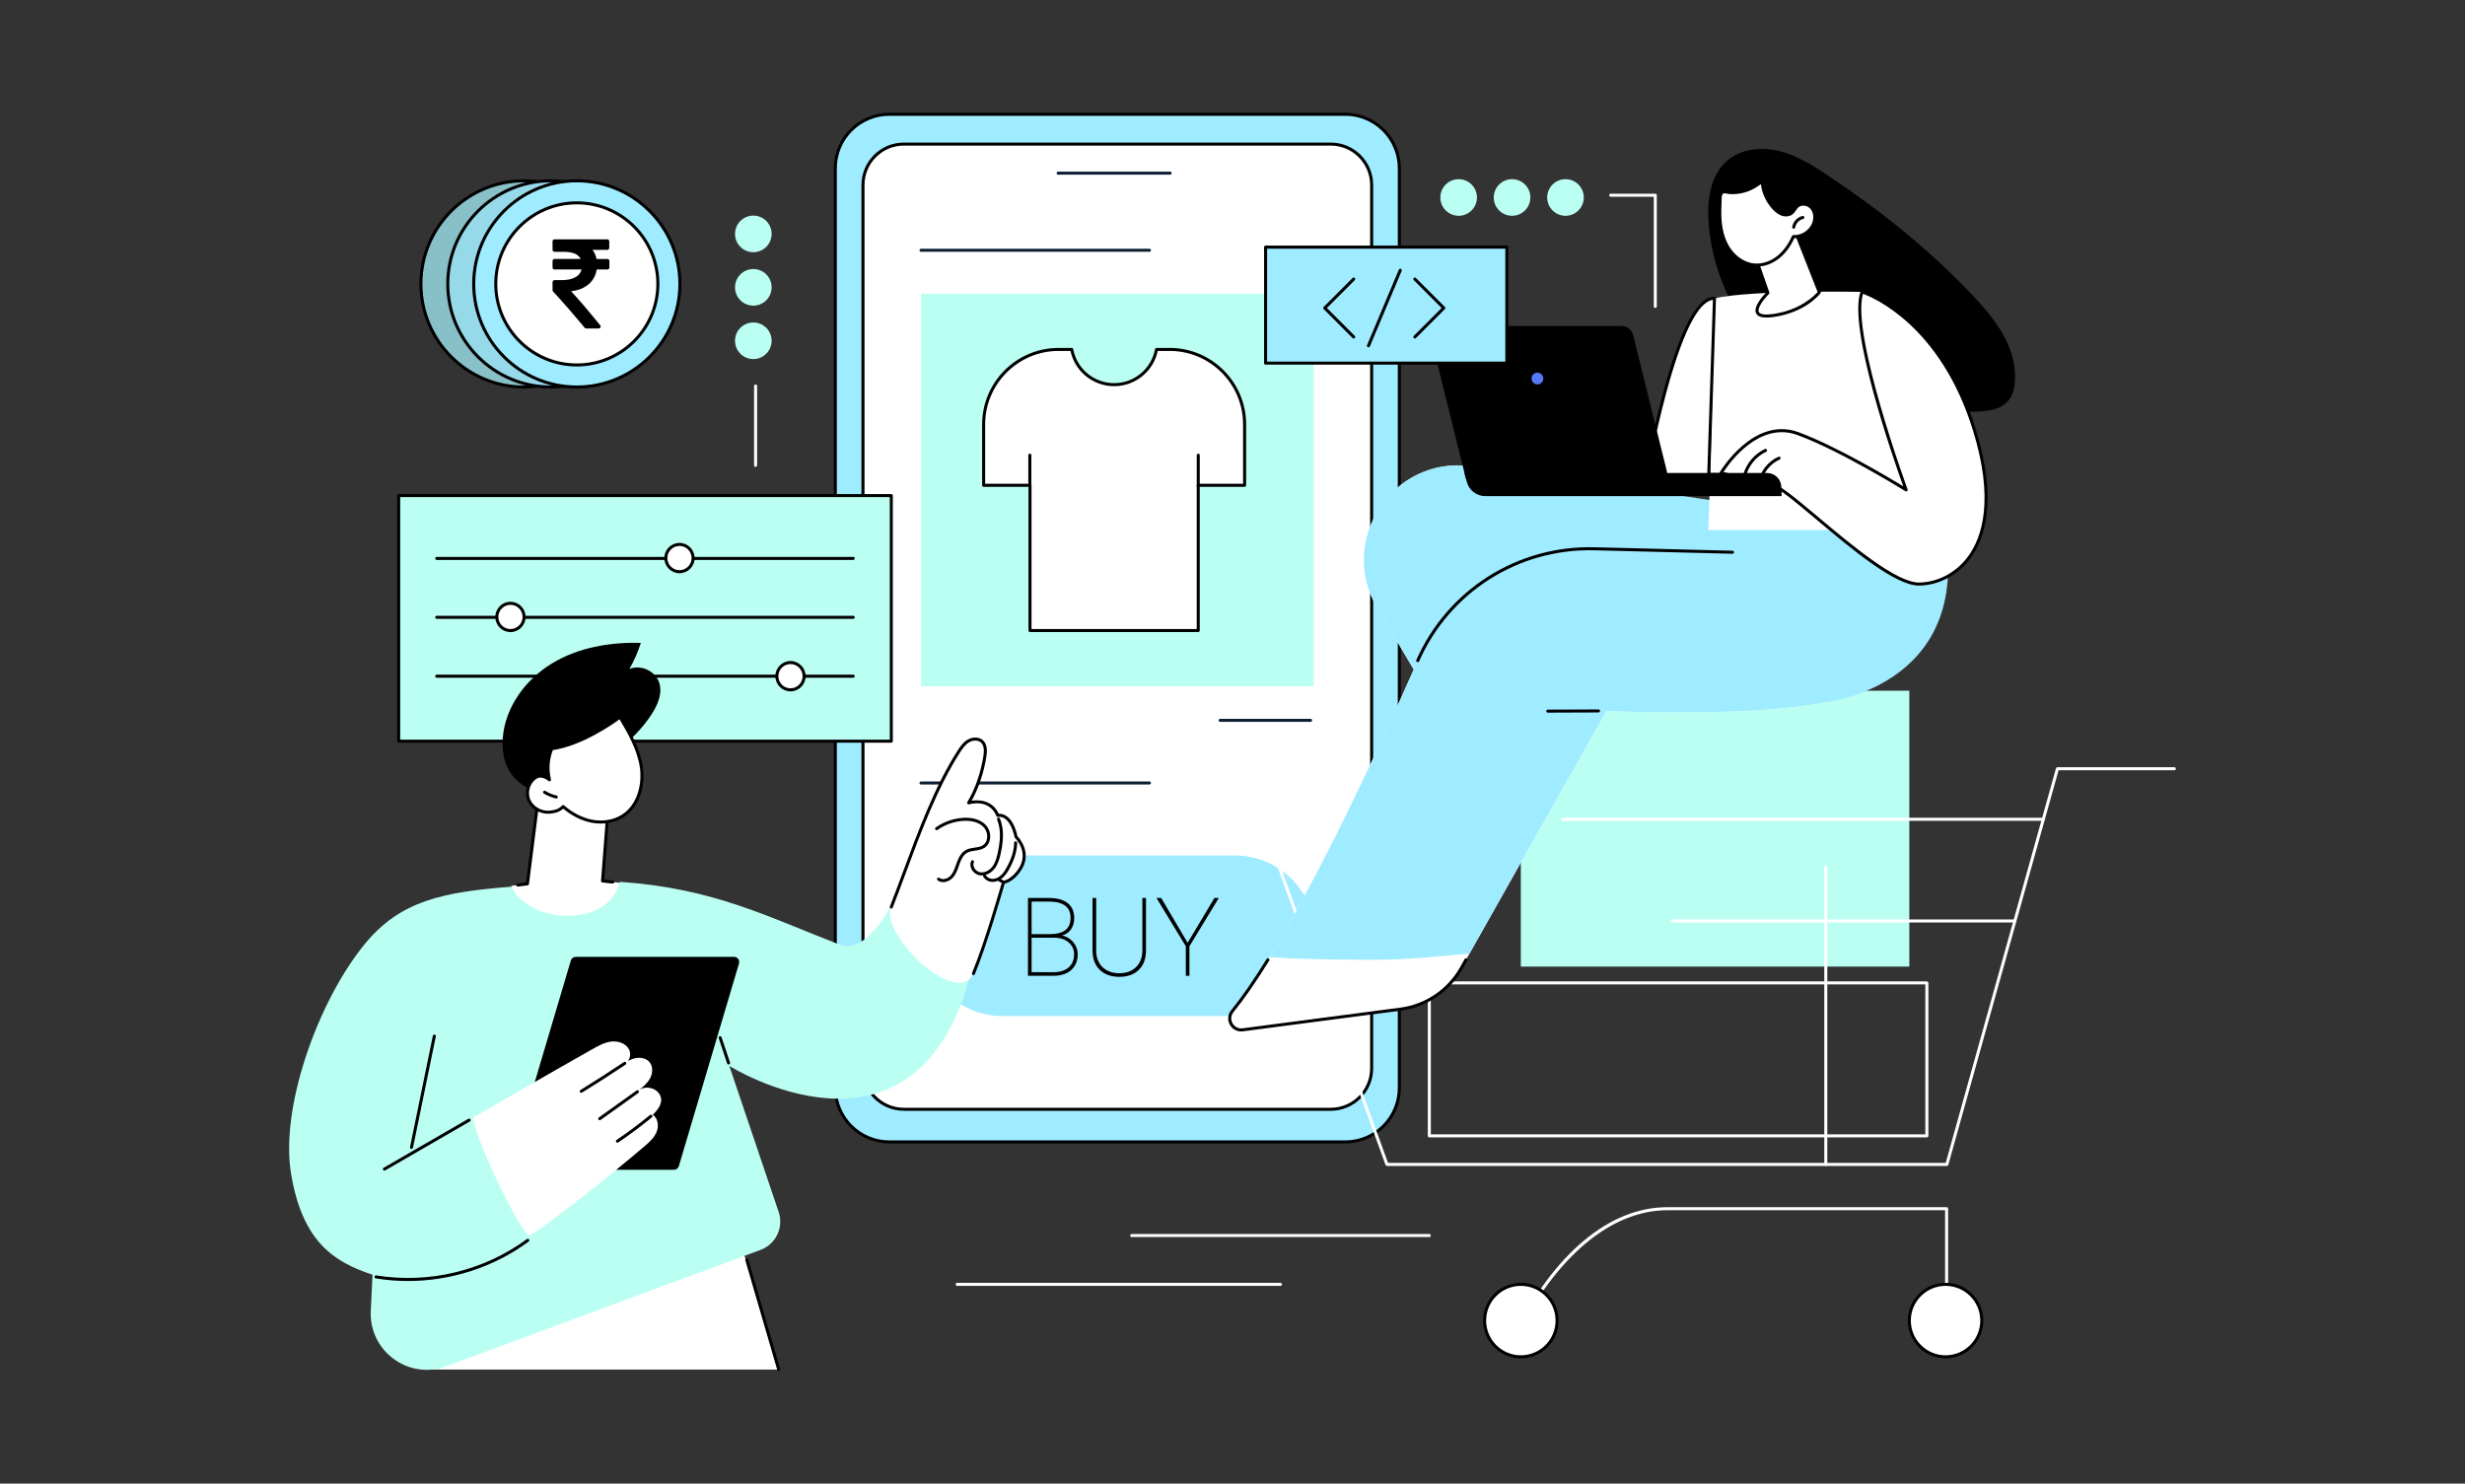 <svg xmlns="http://www.w3.org/2000/svg" width="648" height="390" viewBox="0 0 648 390" fill="none"><rect x="0" y="0" width="648" height="390" fill="#333333" stroke="none"/><g clip-path="url(#clip0_2170_10890)"><path d="M233.78 300.168H353.662C361.468 300.168 367.853 293.783 367.853 285.977V44.232C367.853 36.427 361.467 30.041 353.662 30.041H233.78C225.973 30.041 219.587 36.427 219.587 44.232V285.977C219.587 293.783 225.973 300.168 233.78 300.168Z" fill="#9FEBFF"></path><path d="M353.662 300.566H233.778C225.734 300.566 219.188 294.023 219.188 285.977V44.233C219.188 36.189 225.733 29.643 233.778 29.643H353.662C361.707 29.643 368.252 36.188 368.252 44.233V285.978C368.252 294.023 361.707 300.566 353.662 300.566ZM233.778 30.44C226.173 30.44 219.985 36.628 219.985 44.233V285.978C219.985 293.583 226.173 299.772 233.778 299.772H353.662C361.267 299.772 367.455 293.584 367.455 285.978V44.233C367.455 36.628 361.267 30.44 353.662 30.44H233.778Z" fill="black"></path><path d="M237.615 291.593H349.826C355.741 291.593 360.58 286.753 360.58 280.84V48.625C360.58 42.71 355.741 37.871 349.826 37.871H237.615C231.7 37.871 226.86 42.71 226.86 48.625V280.84C226.86 286.753 231.7 291.593 237.615 291.593Z" fill="white"></path><path d="M349.826 291.991H237.615C231.465 291.991 226.463 286.988 226.463 280.841V48.626C226.463 42.477 231.465 37.473 237.615 37.473H349.826C355.975 37.473 360.979 42.477 360.979 48.626V280.841C360.979 286.988 355.976 291.991 349.826 291.991ZM237.615 38.27C231.904 38.27 227.26 42.916 227.26 48.625V280.841C227.26 286.549 231.905 291.195 237.615 291.195H349.826C355.536 291.195 360.181 286.549 360.181 280.841V48.626C360.181 42.916 355.535 38.271 349.826 38.271L237.615 38.27Z" fill="black"></path><path d="M307.614 45.912H278.148C277.928 45.912 277.75 45.735 277.75 45.515C277.75 45.295 277.928 45.117 278.148 45.117H307.614C307.834 45.117 308.013 45.295 308.013 45.515C308.013 45.735 307.834 45.912 307.614 45.912Z" fill="#0E1F33"></path><path d="M345.327 77.189H242.114V180.402H345.327V77.189Z" fill="#BBFFF2"></path><path d="M327.182 111.554C327.182 100.674 318.361 91.852 307.48 91.852H304.027C303.049 97.122 298.434 101.112 292.881 101.112C287.329 101.112 282.712 97.121 281.735 91.852H278.281C267.4 91.852 258.579 100.673 258.579 111.554V127.571H270.769V165.742H314.991V127.571H327.18V111.554H327.182Z" fill="white"></path><path d="M314.993 166.14H270.771C270.551 166.14 270.371 165.962 270.371 165.742V127.969H258.58C258.36 127.969 258.182 127.791 258.182 127.571V111.554C258.182 100.471 267.199 91.455 278.282 91.455H281.736C281.928 91.455 282.092 91.592 282.128 91.78C283.087 96.958 287.61 100.715 292.882 100.715C298.154 100.715 302.676 96.958 303.635 91.78C303.67 91.592 303.835 91.455 304.026 91.455H307.48C318.563 91.455 327.58 100.471 327.58 111.554V127.571C327.58 127.791 327.402 127.969 327.182 127.969H315.39V165.742C315.39 165.962 315.213 166.14 314.993 166.14ZM271.168 165.344H314.593V127.57C314.593 127.35 314.772 127.172 314.992 127.172H326.783V111.554C326.783 100.91 318.123 92.251 307.48 92.251H304.353C303.198 97.637 298.425 101.512 292.882 101.512C287.337 101.512 282.565 97.637 281.409 92.251H278.283C267.639 92.251 258.98 100.91 258.98 111.554V127.172H270.772C270.991 127.172 271.169 127.35 271.169 127.57V165.344H271.168Z" fill="black"></path><path d="M270.726 127.73C270.506 127.73 270.328 127.551 270.328 127.331V119.653C270.328 119.433 270.506 119.254 270.726 119.254C270.946 119.254 271.124 119.433 271.124 119.653V127.331C271.124 127.551 270.946 127.73 270.726 127.73Z" fill="black"></path><path d="M314.998 128.128C314.778 128.128 314.6 127.949 314.6 127.73V119.653C314.6 119.433 314.778 119.254 314.998 119.254C315.218 119.254 315.396 119.433 315.396 119.653V127.73C315.396 127.949 315.218 128.128 314.998 128.128Z" fill="black"></path><path d="M302.167 66.19H242.114C241.894 66.19 241.716 66.011 241.716 65.792C241.716 65.572 241.894 65.393 242.114 65.393H302.167C302.387 65.393 302.564 65.572 302.564 65.792C302.564 66.012 302.387 66.19 302.167 66.19Z" fill="#0E1F33"></path><path d="M344.529 189.744H320.747C320.527 189.744 320.35 189.566 320.35 189.347C320.35 189.127 320.527 188.949 320.747 188.949H344.529C344.75 188.949 344.928 189.127 344.928 189.347C344.929 189.566 344.75 189.744 344.529 189.744Z" fill="#0E1F33"></path><path d="M345.726 245.99C345.726 234.331 336.274 224.879 324.616 224.879H263.623C251.964 224.879 242.513 234.331 242.513 245.99C242.513 257.649 251.964 267.098 263.623 267.098H324.616C336.273 267.099 345.726 257.649 345.726 245.99Z" fill="#9FEBFF"></path><path d="M279.218 245.913C280.146 245.643 280.891 245.152 281.435 244.444C282.067 243.622 282.388 242.577 282.388 241.338C282.388 239.624 281.811 238.299 280.673 237.398C279.543 236.502 277.858 236.047 275.665 236.047H270.236V256.506H276.861C278.871 256.506 280.464 255.993 281.595 254.985C282.73 253.972 283.304 252.575 283.304 250.827C283.304 249.592 282.866 248.48 281.998 247.525C281.244 246.689 280.309 246.148 279.218 245.913ZM280.922 254.307C279.967 255.134 278.628 255.555 276.945 255.555H271.187V246.501H277.236C278.791 246.528 280.047 246.953 280.97 247.764C281.889 248.57 282.355 249.61 282.355 250.854C282.355 252.319 281.874 253.482 280.922 254.307ZM280.058 244.507C279.142 245.199 277.759 245.55 275.944 245.55H271.187V236.997H275.831C279.594 237.045 281.424 238.444 281.424 241.282C281.423 242.735 280.964 243.821 280.058 244.507Z" fill="black"></path><path d="M300.305 249.822C300.305 251.669 299.748 253.147 298.651 254.218C297.552 255.288 296.069 255.831 294.24 255.831C292.411 255.831 290.925 255.288 289.822 254.218C288.72 253.147 288.163 251.675 288.163 249.837V236.045H287.212V249.92C287.22 252.044 287.862 253.736 289.12 254.952C290.376 256.166 292.099 256.781 294.24 256.781C296.381 256.781 298.104 256.166 299.36 254.952C300.618 253.736 301.256 252.024 301.256 249.864V236.045H300.305V249.822Z" fill="black"></path><path d="M319.244 236.047L312.204 247.834L305.248 236.047H304.013L311.729 248.74V256.506H312.68V248.74L320.395 236.047H319.244Z" fill="black"></path><path d="M302.167 206.224H242.114C241.894 206.224 241.716 206.045 241.716 205.827C241.716 205.606 241.894 205.428 242.114 205.428H302.167C302.387 205.428 302.564 205.607 302.564 205.827C302.564 206.045 302.387 206.224 302.167 206.224Z" fill="#0E1F33"></path><path d="M234.305 130.271H104.806V194.825H234.305V130.271Z" fill="#BBFFF2"></path><path d="M234.304 195.226H104.806C104.586 195.226 104.406 195.047 104.406 194.827V130.273C104.406 130.053 104.586 129.875 104.806 129.875H234.305C234.525 129.875 234.703 130.053 234.703 130.273V194.827C234.703 195.047 234.524 195.226 234.304 195.226ZM105.203 194.428H233.906V130.671H105.203V194.428Z" fill="black"></path><path d="M224.299 178.149H114.81C114.591 178.149 114.412 177.97 114.412 177.751C114.412 177.531 114.592 177.352 114.81 177.352H224.299C224.519 177.352 224.698 177.531 224.698 177.751C224.698 177.97 224.519 178.149 224.299 178.149Z" fill="black"></path><path d="M207.806 181.336C209.787 181.336 211.393 179.73 211.393 177.749C211.393 175.768 209.787 174.162 207.806 174.162C205.825 174.162 204.219 175.768 204.219 177.749C204.219 179.73 205.825 181.336 207.806 181.336Z" fill="white"></path><path d="M207.806 181.735C205.608 181.735 203.82 179.946 203.82 177.75C203.82 175.552 205.608 173.764 207.806 173.764C210.003 173.764 211.79 175.552 211.79 177.75C211.791 179.946 210.003 181.735 207.806 181.735ZM207.806 174.561C206.047 174.561 204.618 175.991 204.618 177.749C204.618 179.506 206.048 180.937 207.806 180.937C209.563 180.937 210.993 179.506 210.993 177.749C210.993 175.991 209.563 174.561 207.806 174.561Z" fill="black"></path><path d="M224.299 162.668H114.81C114.591 162.668 114.412 162.49 114.412 162.27C114.412 162.051 114.592 161.873 114.81 161.873H224.299C224.519 161.873 224.698 162.052 224.698 162.27C224.698 162.489 224.519 162.668 224.299 162.668Z" fill="black"></path><path d="M134.19 165.762C136.171 165.762 137.777 164.156 137.777 162.175C137.777 160.194 136.171 158.588 134.19 158.588C132.209 158.588 130.603 160.194 130.603 162.175C130.603 164.156 132.209 165.762 134.19 165.762Z" fill="white"></path><path d="M134.19 166.16C131.992 166.16 130.206 164.372 130.206 162.175C130.206 159.977 131.992 158.189 134.19 158.189C136.388 158.189 138.174 159.977 138.174 162.175C138.174 164.372 136.388 166.16 134.19 166.16ZM134.19 158.986C132.432 158.986 131.002 160.417 131.002 162.174C131.002 163.931 132.433 165.362 134.19 165.362C135.947 165.362 137.378 163.931 137.378 162.174C137.378 160.417 135.947 158.986 134.19 158.986Z" fill="black"></path><path d="M224.299 147.189H114.81C114.591 147.189 114.412 147.011 114.412 146.791C114.412 146.571 114.592 146.393 114.81 146.393H224.299C224.519 146.393 224.698 146.571 224.698 146.791C224.698 147.011 224.519 147.189 224.299 147.189Z" fill="black"></path><path d="M178.623 150.283C180.604 150.283 182.21 148.677 182.21 146.696C182.21 144.715 180.604 143.109 178.623 143.109C176.642 143.109 175.036 144.715 175.036 146.696C175.036 148.677 176.642 150.283 178.623 150.283Z" fill="white"></path><path d="M178.623 150.68C176.426 150.68 174.638 148.892 174.638 146.696C174.638 144.498 176.427 142.711 178.623 142.711C180.821 142.711 182.608 144.499 182.608 146.696C182.608 148.893 180.82 150.68 178.623 150.68ZM178.623 143.508C176.865 143.508 175.435 144.938 175.435 146.696C175.435 148.454 176.866 149.884 178.623 149.884C180.382 149.884 181.811 148.453 181.811 146.696C181.811 144.938 180.381 143.508 178.623 143.508Z" fill="black"></path><path d="M195.104 328.08L204.89 360.009H112.163L111.676 349.567L195.104 328.08Z" fill="white"></path><path d="M204.702 360.357C204.529 360.357 204.37 360.244 204.319 360.068L195.935 331.292C195.873 331.081 195.995 330.86 196.206 330.799C196.417 330.739 196.639 330.859 196.7 331.07L205.085 359.846C205.147 360.057 205.025 360.278 204.814 360.339C204.777 360.351 204.738 360.357 204.702 360.357Z" fill="black"></path><path d="M171.167 187.958C172.853 185.425 174.242 182.293 173.278 179.406C172.259 176.358 168.414 174.618 165.453 175.864C166.701 173.692 167.712 171.384 168.464 168.995C160.357 168.762 152.017 170.194 145.084 174.403C138.149 178.613 132.812 185.872 132.168 193.958C131.901 197.32 132.493 200.872 134.496 203.587C136.6 206.439 140.013 208.053 143.451 208.91C147.928 210.029 152.862 209.997 156.942 207.84C159.694 206.384 161.941 203.844 162.913 200.87C163.16 200.114 163.323 199.331 163.386 198.539C163.431 197.967 163.141 196.913 163.362 196.409C163.623 195.812 164.738 195.217 165.229 194.781C165.929 194.16 166.603 193.513 167.251 192.838C168.696 191.331 170.009 189.697 171.167 187.958Z" fill="black"></path><path d="M163.682 188.315C163.58 188.315 163.48 188.277 163.401 188.2C163.245 188.045 163.245 187.793 163.399 187.636C165.09 185.929 166.341 183.81 167.019 181.505C167.08 181.293 167.301 181.172 167.513 181.235C167.724 181.297 167.845 181.518 167.782 181.729C167.069 184.16 165.75 186.397 163.966 188.197C163.887 188.276 163.785 188.315 163.682 188.315Z" fill="black"></path><path d="M162.936 232.067L158.4 231.574L159.596 216.09C159.596 216.09 155.827 197.218 141.313 211.31L138.654 232.335L134.385 232.871C134.385 232.871 136.115 242.678 148.298 242.65C158.646 242.629 163.117 239.137 162.936 232.067Z" fill="white"></path><path d="M136.116 233.051C135.918 233.051 135.746 232.905 135.72 232.702C135.694 232.484 135.848 232.286 136.066 232.258L138.297 231.978L140.917 211.26C140.928 211.17 140.97 211.087 141.035 211.026C145.555 206.638 149.543 204.942 152.891 205.983C158.259 207.653 159.918 215.671 159.986 216.011C159.994 216.047 159.996 216.083 159.992 216.119L158.826 231.22L161.115 231.47C161.334 231.493 161.492 231.69 161.469 231.909C161.446 232.128 161.25 232.283 161.029 232.262L158.357 231.972C158.144 231.949 157.986 231.758 158.003 231.544L159.194 216.115C159.046 215.431 157.36 208.204 152.654 206.742C149.629 205.804 145.94 207.404 141.691 211.499L139.05 232.384C139.027 232.566 138.884 232.707 138.704 232.731L136.166 233.049C136.15 233.051 136.133 233.051 136.116 233.051Z" fill="black"></path><path d="M148.034 212.03C150.207 213.896 152.797 215.339 155.612 215.871C158.425 216.405 161.471 215.971 163.859 214.388C167.853 211.739 169.302 206.362 168.596 201.62C167.89 196.88 165.427 192.608 162.974 188.49C162.974 188.49 153.625 195.658 145.034 196.815C143.941 199.601 143.814 202.322 144.448 204.988C144.448 204.988 142.541 203.256 140.788 204.399C138.894 205.635 138.132 208.3 139.044 210.369C139.956 212.438 142.323 213.707 144.573 213.484C145.844 213.359 147.01 213.112 148.034 212.03Z" fill="white"></path><path d="M157.913 216.488C157.127 216.488 156.331 216.413 155.537 216.263C152.968 215.776 150.389 214.5 148.053 212.569C146.951 213.569 145.707 213.772 144.613 213.881C142.138 214.125 139.645 212.715 138.68 210.528C137.692 208.29 138.54 205.389 140.57 204.065C141.799 203.262 143.058 203.662 143.863 204.102C143.444 201.59 143.711 199.094 144.663 196.668C144.715 196.533 144.837 196.438 144.98 196.418C153.368 195.289 162.64 188.243 162.731 188.172C162.821 188.103 162.936 188.075 163.048 188.097C163.16 188.118 163.256 188.186 163.315 188.284C165.511 191.972 168.244 196.563 168.988 201.56C169.802 207.033 167.875 212.198 164.077 214.717C162.332 215.879 160.168 216.488 157.913 216.488ZM148.034 211.633C148.126 211.633 148.218 211.665 148.292 211.73C150.595 213.705 153.15 215.001 155.684 215.48C158.554 216.025 161.454 215.505 163.638 214.055C167.665 211.383 168.831 205.915 168.201 201.679C167.506 197.006 164.976 192.635 162.859 189.074C161.059 190.398 153.004 196.051 145.323 197.177C144.368 199.726 144.207 202.254 144.836 204.897C144.877 205.067 144.801 205.243 144.65 205.332C144.501 205.421 144.311 205.401 144.18 205.284C144.111 205.222 142.475 203.774 141.006 204.733C139.288 205.855 138.572 208.312 139.409 210.21C140.239 212.09 142.395 213.302 144.534 213.091C145.863 212.958 146.863 212.691 147.744 211.759C147.822 211.676 147.927 211.633 148.034 211.633Z" fill="black"></path><path d="M146.232 209.904C146.202 209.904 146.172 209.901 146.143 209.894C145.014 209.632 143.937 209.196 142.948 208.594C142.76 208.48 142.7 208.235 142.813 208.046C142.928 207.858 143.173 207.799 143.36 207.913C144.279 208.47 145.275 208.875 146.322 209.117C146.536 209.167 146.671 209.381 146.62 209.596C146.579 209.78 146.414 209.904 146.232 209.904Z" fill="black"></path><path d="M191.725 280.197C191.725 280.197 239.78 310.433 254.737 257.588C246.936 253.122 237.675 246.945 235.128 236.314C235.128 236.314 228.338 251.225 220.67 248.283C202.057 241.137 187.68 233.469 162.964 231.812C162.476 233.375 161.777 234.885 160.74 236.16C158.74 238.622 155.545 239.976 152.481 240.464C149.536 240.932 146.44 240.771 143.565 239.969C140.98 239.249 138.461 237.943 136.549 236.038C135.671 235.162 134.954 234.164 134.412 233.083C116.549 234.504 105.302 236.667 95.866 248.188C83.705 263.034 73.571 290.962 76.524 308.597C79.476 326.229 87.581 331.688 97.928 335.083L97.475 344.618C96.973 355.181 107.42 362.827 117.338 359.153L199.945 328.55C203.964 327.06 206.069 322.645 204.696 318.587L191.725 280.197Z" fill="#BBFFF2"></path><path d="M191.531 279.832C191.364 279.832 191.209 279.725 191.154 279.559L188.931 272.907C188.862 272.697 188.974 272.473 189.183 272.402C189.39 272.332 189.617 272.445 189.686 272.655L191.909 279.307C191.978 279.516 191.866 279.741 191.658 279.811C191.615 279.823 191.572 279.832 191.531 279.832Z" fill="black"></path><path d="M234.304 238.434C239.819 224.66 244.015 210.19 251.976 197.667C252.677 196.564 253.443 195.442 254.568 194.778C255.692 194.112 257.276 194.041 258.207 194.956C259.152 195.884 259.109 197.398 258.916 198.708C258.313 202.82 256.794 207.505 254.63 211.053C254.63 211.053 260.217 209.339 262.315 214.364C262.315 214.364 265.649 213.427 267.117 220.018C267.117 220.018 271.095 223.813 268.2 228.408C266.118 231.712 263.798 231.919 263.798 231.919C263.798 231.919 259.852 249.218 255.42 256.635C250.989 264.05 231.335 245.852 234.304 238.434Z" fill="white"></path><path d="M255.9 256.322C255.849 256.322 255.796 256.313 255.747 256.292C255.544 256.207 255.448 255.974 255.532 255.771C258.94 247.597 263.369 231.967 263.414 231.812C263.459 231.652 263.596 231.539 263.761 231.523C263.779 231.521 265.927 231.267 267.862 228.194C270.552 223.926 266.878 220.342 266.841 220.306C266.783 220.253 266.744 220.182 266.727 220.106C266.012 216.898 264.862 215.612 264.025 215.098C263.153 214.567 262.448 214.742 262.418 214.748C262.227 214.799 262.024 214.7 261.947 214.517C260.011 209.879 254.96 211.368 254.747 211.434C254.589 211.483 254.418 211.427 254.315 211.297C254.214 211.166 254.204 210.986 254.289 210.846C256.304 207.542 257.886 202.983 258.522 198.651C258.677 197.59 258.785 196.083 257.927 195.241C257.107 194.435 255.688 194.577 254.77 195.12C253.727 195.737 253.011 196.779 252.311 197.881C246.408 207.168 242.184 218.532 238.098 229.523C236.926 232.675 235.819 235.654 234.674 238.58C234.594 238.785 234.363 238.888 234.158 238.807C233.954 238.728 233.851 238.494 233.932 238.292C235.073 235.37 236.179 232.396 237.349 229.246C241.45 218.217 245.689 206.811 251.637 197.454C252.364 196.313 253.171 195.141 254.364 194.435C255.567 193.723 257.37 193.576 258.487 194.672C259.602 195.768 259.491 197.533 259.311 198.766C258.709 202.87 257.273 207.177 255.425 210.485C257.137 210.23 260.818 210.179 262.558 213.927C262.954 213.9 263.643 213.943 264.409 214.4C265.818 215.242 266.851 217.067 267.482 219.821C268.073 220.448 271.319 224.207 268.538 228.62C266.775 231.417 264.829 232.105 264.114 232.267C263.538 234.28 259.462 248.418 256.269 256.077C256.205 256.23 256.056 256.322 255.9 256.322Z" fill="black"></path><path d="M258.09 230.131C257.878 230.131 257.669 230.111 257.462 230.071C256.614 229.904 255.825 229.297 255.402 228.483C255.032 227.769 254.992 227.012 255.287 226.354C255.377 226.153 255.613 226.064 255.812 226.153C256.013 226.243 256.103 226.478 256.013 226.679C255.82 227.113 255.854 227.621 256.109 228.115C256.422 228.718 256.999 229.169 257.615 229.289C258.899 229.539 260.179 228.716 260.878 227.788C261.676 226.728 262.044 225.356 262.323 224.032C262.688 222.284 263.067 219.991 262.733 217.719C262.618 216.931 262.415 216.17 262.128 215.463C262.046 215.258 262.145 215.026 262.348 214.943C262.553 214.86 262.784 214.96 262.868 215.163C263.178 215.931 263.398 216.751 263.522 217.603C263.874 219.999 263.482 222.383 263.103 224.194C262.806 225.608 262.407 227.083 261.515 228.267C260.63 229.442 259.338 230.131 258.09 230.131Z" fill="black"></path><path d="M247.934 231.885C247.422 231.885 246.919 231.744 246.486 231.415C246.311 231.282 246.277 231.032 246.409 230.857C246.541 230.681 246.79 230.647 246.967 230.78C247.819 231.423 249.179 230.976 249.914 230.156C250.604 229.386 250.968 228.34 251.32 227.329C251.382 227.149 251.444 226.97 251.508 226.793C251.929 225.617 252.581 224.177 253.876 223.452C254.606 223.044 255.425 222.927 256.217 222.813C257.031 222.696 257.801 222.584 258.42 222.176C259.013 221.782 259.391 221.118 259.486 220.302C259.608 219.257 259.254 218.152 258.562 217.419C257.032 215.795 254.563 215.692 253.232 215.777C250.794 215.931 248.447 216.756 246.446 218.16C246.266 218.286 246.018 218.241 245.892 218.062C245.766 217.882 245.809 217.634 245.989 217.506C248.11 216.019 250.597 215.147 253.182 214.982C254.654 214.888 257.389 215.01 259.142 216.872C259.991 217.773 260.425 219.122 260.278 220.393C260.156 221.447 259.652 222.314 258.86 222.837C258.091 223.346 257.195 223.477 256.33 223.601C255.577 223.707 254.865 223.81 254.265 224.146C253.201 224.742 252.632 226.017 252.257 227.06C252.194 227.236 252.133 227.411 252.072 227.588C251.695 228.676 251.304 229.797 250.508 230.687C249.877 231.392 248.888 231.885 247.934 231.885Z" fill="black"></path><path d="M260.968 231.826C259.912 231.826 258.919 231.272 258.466 230.418C258.363 230.224 258.438 229.982 258.632 229.88C258.826 229.778 259.068 229.852 259.172 230.046C259.501 230.668 260.262 231.066 261.068 231.029C261.798 230.997 262.556 230.635 263.205 230.016C263.842 229.407 264.313 228.614 264.689 227.921C265.949 225.596 266.573 223.511 266.596 221.547C266.598 221.326 266.771 221.145 266.999 221.153C267.219 221.155 267.395 221.337 267.394 221.557C267.368 223.651 266.713 225.858 265.391 228.298C264.985 229.046 264.473 229.905 263.756 230.591C262.968 231.344 262.026 231.781 261.103 231.822C261.057 231.826 261.013 231.826 260.968 231.826Z" fill="black"></path><path d="M263.563 232.153C263.52 232.153 263.475 232.146 263.433 232.132C263.008 231.983 262.619 231.758 262.277 231.465C262.11 231.319 262.092 231.069 262.236 230.903C262.379 230.736 262.632 230.716 262.797 230.86C263.059 231.087 263.369 231.264 263.695 231.38C263.903 231.45 264.011 231.679 263.939 231.886C263.882 232.051 263.727 232.153 263.563 232.153Z" fill="black"></path><path d="M192.985 251.527H151.352C150.757 251.527 150.233 251.918 150.064 252.488L134.247 305.78C133.99 306.641 134.636 307.505 135.534 307.505H177.168C177.762 307.505 178.287 307.113 178.455 306.545L194.273 253.251C194.528 252.391 193.883 251.527 192.985 251.527Z" fill="black"></path><path d="M171.606 293.032C173.395 291.309 174.487 289.433 173.344 287.597C172.203 285.763 169.331 285.334 167.702 286.757C168.909 285.808 170.147 284.82 170.881 283.47C171.615 282.122 171.714 280.306 170.703 279.152C169.814 278.137 168.29 277.882 166.973 278.175C166.323 278.319 165.711 278.574 165.121 278.885C165.694 278.028 165.85 276.814 165.365 275.875C164.539 274.272 162.52 273.589 160.728 273.79C158.937 273.99 157.312 274.896 155.743 275.783C145.238 281.698 124.48 293.711 124.48 293.711C123.934 296.7 134.871 320.76 139.01 324.782C141.688 323.976 161.756 307.897 169.36 301.376C170.636 300.281 171.947 299.123 172.594 297.574C173.242 296.023 173.002 293.966 171.606 293.032Z" fill="white"></path><path d="M152.798 287.266C152.665 287.266 152.534 287.2 152.458 287.078C152.343 286.89 152.401 286.644 152.588 286.529C156.427 284.168 160.27 281.697 164.011 279.188C164.194 279.064 164.44 279.113 164.564 279.297C164.686 279.479 164.637 279.726 164.455 279.848C160.705 282.364 156.852 284.84 153.005 287.207C152.941 287.246 152.87 287.266 152.798 287.266Z" fill="black"></path><path d="M157.663 294.47C157.539 294.47 157.416 294.41 157.338 294.302C157.21 294.124 157.253 293.874 157.431 293.746L167.346 286.657C167.526 286.529 167.773 286.569 167.902 286.749C168.031 286.929 167.988 287.177 167.81 287.305L157.894 294.396C157.825 294.444 157.743 294.47 157.663 294.47Z" fill="black"></path><path d="M162.312 300.378C162.185 300.378 162.059 300.318 161.982 300.202C161.858 300.02 161.907 299.773 162.089 299.651C165.097 297.615 168.044 295.414 170.846 293.11C171.017 292.97 171.267 292.994 171.408 293.166C171.547 293.334 171.523 293.587 171.352 293.726C168.529 296.046 165.563 298.26 162.535 300.31C162.467 300.356 162.389 300.378 162.312 300.378Z" fill="black"></path><path d="M107.252 336.735C104.426 336.735 101.595 336.508 98.785 336.053C98.568 336.016 98.421 335.811 98.456 335.595C98.491 335.377 98.695 335.228 98.914 335.266C112.77 337.519 127.203 334.039 138.51 325.72C138.687 325.59 138.937 325.628 139.068 325.806C139.198 325.983 139.16 326.231 138.983 326.364C129.796 333.121 118.576 336.735 107.252 336.735Z" fill="black"></path><path d="M101.046 307.717C100.907 307.717 100.774 307.647 100.7 307.519C100.59 307.329 100.655 307.085 100.846 306.976L123.123 294.103C123.313 293.992 123.558 294.058 123.667 294.249C123.778 294.439 123.711 294.683 123.521 294.792L101.245 307.667C101.181 307.7 101.113 307.717 101.046 307.717Z" fill="black"></path><path d="M108.182 302.005C108.156 302.005 108.129 302.003 108.101 301.996C107.885 301.954 107.747 301.742 107.791 301.526L113.787 272.275C113.832 272.059 114.043 271.921 114.257 271.963C114.473 272.008 114.611 272.219 114.568 272.433L108.57 301.686C108.532 301.877 108.367 302.005 108.182 302.005Z" fill="black"></path><path d="M137.755 101.731C152.723 101.731 164.857 89.597 164.857 74.629C164.857 59.661 152.723 47.527 137.755 47.527C122.787 47.527 110.653 59.661 110.653 74.629C110.653 89.597 122.787 101.731 137.755 101.731Z" fill="#87C0C6"></path><path d="M137.755 102.131C122.591 102.131 110.255 89.794 110.255 74.631C110.255 59.467 122.591 47.131 137.755 47.131C152.918 47.131 165.255 59.466 165.255 74.631C165.255 89.794 152.918 102.131 137.755 102.131ZM137.755 47.928C123.03 47.928 111.051 59.907 111.051 74.631C111.051 89.356 123.03 101.334 137.755 101.334C152.479 101.334 164.457 89.355 164.457 74.631C164.458 59.907 152.479 47.928 137.755 47.928Z" fill="black"></path><path d="M144.814 101.731C159.781 101.731 171.915 89.598 171.915 74.63C171.915 59.663 159.781 47.529 144.814 47.529C129.846 47.529 117.713 59.663 117.713 74.63C117.713 89.598 129.846 101.731 144.814 101.731Z" fill="#96DAEA"></path><path d="M144.813 102.131C129.649 102.131 117.313 89.794 117.313 74.631C117.313 59.467 129.65 47.131 144.813 47.131C159.977 47.131 172.314 59.466 172.314 74.631C172.314 89.794 159.978 102.131 144.813 102.131ZM144.813 47.928C130.089 47.928 118.11 59.907 118.11 74.631C118.11 89.356 130.089 101.334 144.813 101.334C159.537 101.334 171.517 89.355 171.517 74.631C171.517 59.907 159.537 47.928 144.813 47.928Z" fill="black"></path><path d="M151.632 101.731C166.6 101.731 178.733 89.598 178.733 74.63C178.733 59.663 166.6 47.529 151.632 47.529C136.665 47.529 124.531 59.663 124.531 74.63C124.531 89.598 136.665 101.731 151.632 101.731Z" fill="#9FEBFF"></path><path d="M151.633 102.131C136.469 102.131 124.133 89.794 124.133 74.631C124.133 59.467 136.469 47.131 151.633 47.131C166.796 47.131 179.133 59.466 179.133 74.631C179.132 89.794 166.795 102.131 151.633 102.131ZM151.633 47.928C136.908 47.928 124.929 59.907 124.929 74.631C124.929 89.356 136.908 101.334 151.633 101.334C166.357 101.334 178.335 89.355 178.335 74.631C178.335 59.907 166.356 47.928 151.633 47.928Z" fill="black"></path><path d="M151.633 95.936C163.401 95.936 172.941 86.396 172.941 74.628C172.941 62.86 163.401 53.32 151.633 53.32C139.865 53.32 130.325 62.86 130.325 74.628C130.325 86.396 139.865 95.936 151.633 95.936Z" fill="white"></path><path d="M151.633 96.335C139.664 96.335 129.927 86.598 129.927 74.629C129.927 62.661 139.664 52.924 151.633 52.924C163.601 52.924 173.338 62.661 173.338 74.629C173.338 86.598 163.601 96.335 151.633 96.335ZM151.633 53.72C140.103 53.72 130.723 63.1 130.723 74.629C130.723 86.159 140.103 95.538 151.633 95.538C163.162 95.538 172.541 86.159 172.541 74.629C172.541 63.101 163.162 53.72 151.633 53.72Z" fill="black"></path><path d="M506.535 298.974H375.741C375.521 298.974 375.343 298.794 375.343 298.575V258.377C375.343 258.157 375.522 257.98 375.741 257.98H506.535C506.755 257.98 506.933 258.158 506.933 258.377V298.575C506.934 298.794 506.755 298.974 506.535 298.974ZM376.14 298.177H506.137V258.776H376.14V298.177Z" fill="white"></path><path d="M501.922 181.572H399.796V254.084H501.922V181.572Z" fill="#BBFFF2"></path><path d="M511.791 306.489H364.605C364.437 306.489 364.288 306.385 364.231 306.226L330.74 213.843C330.664 213.636 330.772 213.407 330.978 213.332C331.184 213.257 331.414 213.364 331.489 213.571L364.885 305.691H511.489L540.476 201.965C540.524 201.793 540.681 201.674 540.859 201.674H571.594C571.814 201.674 571.992 201.853 571.992 202.072C571.992 202.291 571.813 202.469 571.594 202.469H541.161L512.175 306.197C512.126 306.372 511.969 306.489 511.791 306.489Z" fill="white"></path><path d="M537.146 215.757H410.848C410.627 215.757 410.449 215.58 410.449 215.358C410.449 215.14 410.628 214.961 410.848 214.961H537.146C537.368 214.961 537.545 215.141 537.545 215.358C537.545 215.58 537.367 215.757 537.146 215.757Z" fill="white"></path><path d="M529.676 242.489H439.671C439.45 242.489 439.272 242.31 439.272 242.09C439.272 241.87 439.451 241.693 439.671 241.693H529.676C529.897 241.693 530.073 241.871 530.073 242.09C530.073 242.311 529.896 242.489 529.676 242.489Z" fill="white"></path><path d="M479.965 306.489C479.745 306.489 479.568 306.312 479.568 306.092V227.946C479.568 227.726 479.746 227.549 479.965 227.549C480.186 227.549 480.363 227.727 480.363 227.946V306.092C480.363 306.313 480.186 306.489 479.965 306.489Z" fill="white"></path><path d="M398.138 351.746C398.079 351.746 398.018 351.733 397.961 351.705C397.765 351.607 397.684 351.368 397.782 351.171C403.114 340.409 409.355 331.994 416.335 326.16C423.344 320.301 430.753 317.33 438.356 317.33H511.723C511.943 317.33 512.121 317.508 512.121 317.727V351.348C512.121 351.568 511.942 351.745 511.723 351.745C511.504 351.745 511.326 351.567 511.326 351.348V318.126H438.356C423.542 318.126 409.013 330.299 398.496 351.525C398.426 351.667 398.284 351.746 398.138 351.746Z" fill="white"></path><path d="M511.448 356.665C516.709 356.665 520.974 352.4 520.974 347.139C520.974 341.878 516.709 337.613 511.448 337.613C506.187 337.613 501.922 341.878 501.922 347.139C501.922 352.4 506.187 356.665 511.448 356.665Z" fill="white"></path><path d="M511.446 357.063C505.974 357.063 501.523 352.612 501.523 347.139C501.523 341.666 505.974 337.215 511.446 337.215C516.92 337.215 521.372 341.666 521.372 347.139C521.372 352.612 516.92 357.063 511.446 357.063ZM511.446 338.012C506.415 338.012 502.319 342.107 502.319 347.139C502.319 352.171 506.415 356.266 511.446 356.266C516.48 356.266 520.576 352.171 520.576 347.139C520.576 342.107 516.48 338.012 511.446 338.012Z" fill="black"></path><path d="M399.799 356.665C405.06 356.665 409.325 352.4 409.325 347.139C409.325 341.878 405.06 337.613 399.799 337.613C394.538 337.613 390.273 341.878 390.273 347.139C390.273 352.4 394.538 356.665 399.799 356.665Z" fill="white"></path><path d="M399.8 357.063C394.327 357.063 389.876 352.612 389.876 347.139C389.876 341.666 394.327 337.215 399.8 337.215C405.272 337.215 409.725 341.666 409.725 347.139C409.725 352.612 405.271 357.063 399.8 357.063ZM399.8 338.012C394.767 338.012 390.672 342.107 390.672 347.139C390.672 352.171 394.767 356.266 399.8 356.266C404.833 356.266 408.927 352.171 408.927 347.139C408.927 342.107 404.833 338.012 399.8 338.012Z" fill="black"></path><path d="M411.537 56.724C414.195 56.724 416.35 54.569 416.35 51.911C416.35 49.252 414.195 47.098 411.537 47.098C408.879 47.098 406.724 49.252 406.724 51.911C406.724 54.569 408.879 56.724 411.537 56.724Z" fill="#BBFFF2"></path><path d="M397.493 56.724C400.151 56.724 402.306 54.569 402.306 51.911C402.306 49.252 400.151 47.098 397.493 47.098C394.835 47.098 392.68 49.252 392.68 51.911C392.68 54.569 394.835 56.724 397.493 56.724Z" fill="#BBFFF2"></path><path d="M383.45 56.724C386.108 56.724 388.262 54.569 388.262 51.912C388.262 49.254 386.108 47.1 383.45 47.1C380.793 47.1 378.638 49.254 378.638 51.912C378.638 54.569 380.793 56.724 383.45 56.724Z" fill="#BBFFF2"></path><path d="M435.143 80.952C434.922 80.952 434.745 80.773 434.745 80.553V51.715H423.42C423.199 51.715 423.021 51.536 423.021 51.316C423.021 51.096 423.2 50.918 423.42 50.918H435.143C435.363 50.918 435.541 51.097 435.541 51.316V80.553C435.541 80.773 435.362 80.952 435.143 80.952Z" fill="white"></path><path d="M198.035 94.39C200.693 94.39 202.848 92.235 202.848 89.577C202.848 86.918 200.693 84.764 198.035 84.764C195.377 84.764 193.222 86.918 193.222 89.577C193.222 92.235 195.377 94.39 198.035 94.39Z" fill="#BBFFF2"></path><path d="M198.035 80.345C200.693 80.345 202.847 78.19 202.847 75.533C202.847 72.875 200.693 70.721 198.035 70.721C195.378 70.721 193.223 72.875 193.223 75.533C193.223 78.19 195.378 80.345 198.035 80.345Z" fill="#BBFFF2"></path><path d="M198.035 66.302C200.693 66.302 202.848 64.147 202.848 61.489C202.848 58.831 200.693 56.676 198.035 56.676C195.377 56.676 193.222 58.831 193.222 61.489C193.222 64.147 195.377 66.302 198.035 66.302Z" fill="#BBFFF2"></path><path d="M198.63 122.721C198.41 122.721 198.232 122.542 198.232 122.324V101.46C198.232 101.24 198.41 101.061 198.63 101.061C198.85 101.061 199.028 101.24 199.028 101.46V122.324C199.028 122.542 198.85 122.721 198.63 122.721Z" fill="white"></path><path d="M529.637 97.264C528.963 89.657 523.857 83.24 518.616 77.686C507.251 65.644 494.223 55.243 480.437 46.069C476.417 43.395 472.231 40.778 467.533 39.663C462.836 38.548 457.473 39.164 453.869 42.378C449.61 46.176 448.782 52.519 449.146 58.215C450.198 74.606 459.219 90.301 472.853 99.459C483.337 106.502 496.289 109.508 508.819 108.227C517.854 107.303 530.925 111.819 529.637 97.264Z" fill="black"></path><path d="M455.76 138.783L435.639 129.345L386.819 122.574C366.233 119.719 351.467 141.918 362.055 159.8L392.383 211.019V180.554H423.749L406.89 159.395C406.89 159.395 461.902 160.703 455.76 138.783Z" fill="white"></path><path d="M465.324 142.772L435.638 129.343L386.818 122.572C366.232 119.717 351.466 141.915 362.054 159.798L383.54 196.086V181.581H424.566L406.888 159.394C406.89 159.394 471.468 164.691 465.324 142.772Z" fill="#9FEBFF"></path><path d="M460.68 145.299L419.14 144.252C399.129 143.748 380.797 155.363 372.691 173.666C359.395 203.69 338.646 247.755 323.96 265.802C322.233 267.924 323.981 271.061 326.695 270.706L368.204 265.261C374.909 264.383 380.808 260.4 384.132 254.513L422.3 186.873C422.3 186.873 498.733 190.561 491.968 175.428C485.201 160.296 460.68 145.299 460.68 145.299Z" fill="white"></path><path d="M326.273 271.133C325.04 271.133 323.933 270.488 323.314 269.379C322.617 268.131 322.746 266.663 323.65 265.552C326.419 262.15 329.555 257.621 332.974 252.091C333.089 251.903 333.333 251.845 333.522 251.961C333.709 252.076 333.766 252.321 333.651 252.51C330.214 258.071 327.057 262.626 324.268 266.054C323.438 267.074 323.591 268.241 324.011 268.992C324.43 269.742 325.34 270.483 326.643 270.312L368.152 264.87C374.697 264.011 380.541 260.066 383.784 254.317L385.033 252.103C385.142 251.911 385.385 251.844 385.577 251.952C385.768 252.06 385.836 252.303 385.728 252.495L384.479 254.709C381.112 260.675 375.047 264.768 368.256 265.658L326.746 271.103C326.588 271.123 326.43 271.133 326.273 271.133Z" fill="black"></path><path d="M378.689 251.353C375.398 251.642 372.107 251.916 368.808 252.097C365.505 252.279 362.212 252.31 358.906 252.295C352.28 252.265 345.652 252.203 339.032 251.899C337.268 251.82 335.503 251.719 333.74 251.6C346.918 230.111 362.146 197.475 372.69 173.666C380.796 155.363 399.128 143.748 419.139 144.252L460.679 145.299C460.679 145.299 485.2 160.296 491.966 175.428C498.731 190.561 422.298 186.873 422.298 186.873L386.296 250.672C383.757 250.887 381.222 251.131 378.689 251.353Z" fill="#9FEBFF"></path><path d="M372.69 174.064C372.636 174.064 372.582 174.054 372.529 174.03C372.328 173.942 372.237 173.706 372.326 173.505C380.53 154.982 398.907 143.338 419.15 143.854L455.449 144.769C455.67 144.774 455.843 144.957 455.838 145.177C455.832 145.397 455.663 145.585 455.43 145.566L419.13 144.651C399.221 144.158 381.127 155.602 373.055 173.828C372.988 173.976 372.844 174.064 372.69 174.064Z" fill="black"></path><path d="M406.89 187.331C406.671 187.331 406.493 187.153 406.492 186.935C406.492 186.715 406.669 186.535 406.889 186.534L420.209 186.484H420.211C420.431 186.484 420.608 186.662 420.608 186.88C420.611 187.1 420.432 187.28 420.212 187.281L406.892 187.331H406.89Z" fill="black"></path><path d="M435.639 129.344L457.016 144.942C457.016 144.942 478.439 164.236 480.047 184.545C480.047 184.545 521.651 180.125 510.102 134.162L457.383 132.662L435.639 129.344Z" fill="#9FEBFF"></path><path d="M505.048 139.332L489.506 76.729C489.506 76.729 460.794 76.145 450.707 78.424C450.707 78.424 449.588 129.274 449.068 139.332H505.048Z" fill="white"></path><path d="M432.092 128.645C432.092 128.645 440.536 77.935 450.707 78.423L449.068 128.645H432.092Z" fill="white"></path><path d="M449.068 129.044H432.091C431.974 129.044 431.862 128.993 431.786 128.903C431.71 128.814 431.678 128.695 431.697 128.58C431.718 128.453 433.85 115.739 437.199 103.248C441.743 86.299 446.284 77.813 450.724 78.025C450.942 78.035 451.112 78.218 451.104 78.436L449.466 128.658C449.46 128.873 449.283 129.044 449.068 129.044ZM432.564 128.247H448.683L450.293 78.832C447.52 79.11 443.236 83.808 437.97 103.455C434.991 114.564 432.979 125.85 432.564 128.247Z" fill="black"></path><path d="M390.443 130.413H468.27V128.069C468.27 126.008 466.599 124.336 464.537 124.336H384.972L385.611 126.709C386.198 128.894 388.181 130.413 390.443 130.413Z" fill="black"></path><path d="M388.225 127.66H435.179C437.183 127.66 438.657 125.779 438.174 123.832L429.3 88.032C428.958 86.656 427.723 85.689 426.304 85.689H379.35C377.345 85.689 375.871 87.572 376.355 89.518L385.229 125.317C385.57 126.694 386.806 127.66 388.225 127.66Z" fill="black"></path><path d="M404.163 101.053C405.019 101.053 405.713 100.359 405.713 99.503C405.713 98.647 405.019 97.953 404.163 97.953C403.307 97.953 402.613 98.647 402.613 99.503C402.613 100.359 403.307 101.053 404.163 101.053Z" fill="#5479F7"></path><path d="M452.438 124.335C452.438 124.335 461.005 109.658 472.709 114.001C484.412 118.343 501.096 128.776 501.096 128.776C501.096 128.776 485.693 86.936 489.506 76.731C489.506 76.731 509.682 82.787 519.014 112.948C528.346 143.11 514.426 153.357 504.55 153.534C494.675 153.712 469.914 127.651 466.011 127.662L452.438 124.335Z" fill="white"></path><path d="M504.449 153.933C498.191 153.933 486.697 144.285 477.451 136.522C472.266 132.17 467.37 128.06 466.013 128.06C466.011 128.06 466.01 128.06 466.01 128.06C465.978 128.06 465.946 128.057 465.915 128.049L452.342 124.722C452.22 124.692 452.119 124.607 452.07 124.492C452.022 124.376 452.029 124.244 452.093 124.135C452.181 123.985 460.968 109.219 472.846 113.629C482.834 117.334 496.582 125.551 500.33 127.838C497.895 121.078 485.608 86.019 489.131 76.588C489.204 76.391 489.418 76.287 489.619 76.347C489.827 76.409 494.813 77.945 501.016 83.224C506.722 88.079 514.542 97.157 519.393 112.829C525.125 131.354 521.844 141.44 518.082 146.638C514.846 151.111 509.789 153.836 504.556 153.931C504.521 153.932 504.484 153.933 504.449 153.933ZM466.062 127.264C467.663 127.329 471.453 130.447 477.964 135.912C486.675 143.225 498.608 153.237 504.542 153.135C509.527 153.045 514.348 150.443 517.438 146.172C521.092 141.121 524.267 131.276 518.633 113.067C510.155 85.668 492.506 78.243 489.754 77.236C486.516 87.796 501.317 128.226 501.468 128.638C501.528 128.797 501.478 128.978 501.347 129.085C501.214 129.193 501.029 129.204 500.884 129.114C500.717 129.009 484.101 118.654 472.57 114.375C462.476 110.63 454.636 121.663 453.068 124.08L466.062 127.264Z" fill="black"></path><path d="M462.959 125.953C462.915 125.953 462.871 125.946 462.829 125.931C462.62 125.858 462.511 125.632 462.582 125.425C463.4 123.072 465.25 121.07 467.529 120.068C467.73 119.981 467.966 120.071 468.054 120.272C468.143 120.474 468.051 120.709 467.85 120.798C465.769 121.711 464.08 123.54 463.334 125.686C463.277 125.849 463.124 125.953 462.959 125.953Z" fill="black"></path><path d="M458.692 125.096C458.655 125.096 458.617 125.091 458.579 125.079C458.368 125.016 458.248 124.795 458.311 124.583C459.159 121.741 461.269 119.291 463.955 118.028C464.152 117.935 464.391 118.021 464.483 118.219C464.578 118.418 464.492 118.656 464.294 118.749C461.811 119.917 459.86 122.182 459.075 124.812C459.022 124.983 458.864 125.096 458.692 125.096Z" fill="black"></path><path d="M468.271 130.413V128.069C468.271 126.008 466.6 124.336 464.538 124.336H449.069L468.271 130.413Z" fill="black"></path><path d="M471.529 59.727L478.276 76.83C478.276 76.83 474.494 81.82 466.01 82.956C457.527 84.093 464.744 76.995 464.744 76.995L460.647 65.268L471.529 59.727Z" fill="white"></path><path d="M464.376 83.476C462.91 83.476 462.013 83.109 461.647 82.364C460.808 80.648 463.492 77.707 464.287 76.89L460.271 65.4C460.206 65.211 460.289 65.004 460.466 64.913L471.348 59.372C471.448 59.32 471.564 59.314 471.669 59.355C471.774 59.394 471.857 59.477 471.899 59.58L478.646 76.684C478.698 76.813 478.677 76.959 478.592 77.071C478.434 77.279 474.612 82.206 466.062 83.351C465.435 83.434 464.873 83.476 464.376 83.476ZM461.139 65.465L465.122 76.862C465.172 77.008 465.135 77.17 465.024 77.278C463.725 78.557 461.854 80.973 462.363 82.015C462.667 82.637 463.944 82.83 465.957 82.561C473.286 81.579 477.07 77.623 477.82 76.756L471.319 60.28L461.139 65.465Z" fill="black"></path><path d="M452.211 58.348C452.46 60.947 453.187 63.552 454.693 65.683C456.201 67.815 458.557 69.427 461.158 69.658C463.413 69.858 465.687 69.011 467.46 67.6C469.231 66.191 470.529 64.255 471.45 62.187C473.812 62.339 476.174 60.708 476.867 58.445C477.265 57.139 477.1 55.601 476.183 54.588C475.267 53.575 473.535 53.306 472.506 54.205C471.92 54.717 471.623 55.507 471.017 55.994C470.34 56.537 469.369 56.605 468.543 56.336C467.717 56.067 467.021 55.504 466.415 54.883C464.509 52.925 463.348 50.258 463.217 47.529C463.229 47.787 462.047 48.516 461.841 48.658C461.32 49.017 460.767 49.329 460.192 49.593C459.059 50.114 457.839 50.447 456.599 50.577C455.968 50.643 455.335 50.659 454.703 50.618C454.201 50.585 453.488 50.322 453.001 50.455C451.982 50.731 452.206 52.667 452.164 53.453C452.078 55.083 452.057 56.72 452.211 58.348Z" fill="white"></path><path d="M461.81 70.085C461.581 70.085 461.351 70.074 461.122 70.054C458.566 69.827 456.041 68.279 454.368 65.912C452.96 63.922 452.101 61.389 451.814 58.385C451.677 56.958 451.663 55.384 451.767 53.431C451.774 53.3 451.773 53.136 451.772 52.953C451.767 51.928 451.761 50.379 452.897 50.07C453.302 49.959 453.776 50.052 454.194 50.134C454.391 50.173 454.579 50.209 454.728 50.218C455.332 50.258 455.946 50.245 456.557 50.181C457.763 50.054 458.93 49.734 460.026 49.231C460.586 48.974 461.119 48.67 461.615 48.329C461.645 48.309 461.697 48.275 461.762 48.232C462.498 47.75 462.752 47.534 462.829 47.436C462.868 47.267 463.016 47.138 463.197 47.129C463.409 47.118 463.603 47.288 463.614 47.508C463.741 50.133 464.865 52.72 466.7 54.603C467.393 55.314 468.017 55.744 468.666 55.956C469.437 56.207 470.242 56.102 470.768 55.682C471.038 55.465 471.246 55.163 471.467 54.843C471.692 54.518 471.924 54.183 472.243 53.904C473.391 52.901 475.371 53.095 476.477 54.32C477.43 55.372 477.725 56.996 477.247 58.561C476.521 60.932 474.15 62.621 471.701 62.594C470.665 64.837 469.321 66.626 467.706 67.911C465.948 69.313 463.834 70.085 461.81 70.085ZM452.607 58.309C452.88 61.174 453.693 63.577 455.019 65.453C456.557 67.631 458.867 69.054 461.194 69.261C463.217 69.441 465.41 68.721 467.211 67.288C468.783 66.036 470.088 64.265 471.086 62.024C471.154 61.872 471.315 61.777 471.476 61.789C473.65 61.927 475.849 60.41 476.487 58.328C476.877 57.05 476.642 55.688 475.889 54.854C475.076 53.955 473.588 53.789 472.769 54.503C472.525 54.718 472.331 54.999 472.123 55.297C471.88 55.65 471.627 56.014 471.267 56.302C470.537 56.89 469.445 57.047 468.42 56.714C467.645 56.462 466.917 55.967 466.13 55.159C464.366 53.348 463.215 50.931 462.897 48.42C462.709 48.559 462.479 48.715 462.199 48.899L462.067 48.985C461.535 49.353 460.961 49.678 460.36 49.954C459.186 50.494 457.933 50.836 456.642 50.972C455.986 51.041 455.326 51.055 454.678 51.014C454.477 51.001 454.265 50.96 454.04 50.916C453.708 50.851 453.333 50.776 453.106 50.838C452.56 50.987 452.566 52.215 452.569 52.949C452.57 53.15 452.57 53.329 452.562 53.471C452.461 55.386 452.476 56.922 452.607 58.309Z" fill="black"></path><path d="M473.938 57.156C472.724 57.436 471.73 58.497 471.529 59.726L473.938 57.156Z" fill="white"></path><path d="M471.529 60.125C471.508 60.125 471.486 60.123 471.465 60.12C471.248 60.085 471.101 59.88 471.136 59.663C471.363 58.275 472.48 57.084 473.849 56.768C474.062 56.72 474.278 56.852 474.327 57.067C474.378 57.282 474.243 57.496 474.029 57.545C472.965 57.791 472.099 58.714 471.923 59.791C471.891 59.986 471.722 60.125 471.529 60.125Z" fill="black"></path><path d="M396.12 64.965H332.702V95.461H396.12V64.965Z" fill="#9FEBFF"></path><path d="M396.12 95.858H332.702C332.481 95.858 332.303 95.678 332.303 95.46V64.964C332.303 64.744 332.482 64.566 332.702 64.566H396.12C396.341 64.566 396.518 64.744 396.518 64.964V95.46C396.519 95.678 396.341 95.858 396.12 95.858ZM333.101 95.061H395.723V65.362H333.101V95.061Z" fill="black"></path><path d="M371.936 88.976C371.833 88.976 371.732 88.938 371.655 88.86C371.499 88.704 371.499 88.452 371.655 88.296L378.984 80.967L371.655 73.637C371.499 73.481 371.499 73.229 371.655 73.074C371.81 72.918 372.062 72.918 372.218 73.074L379.828 80.685C379.903 80.76 379.944 80.861 379.944 80.967C379.944 81.073 379.903 81.175 379.828 81.248L372.218 88.86C372.14 88.938 372.038 88.976 371.936 88.976Z" fill="black"></path><path d="M355.857 88.976C355.754 88.976 355.653 88.938 355.576 88.86L347.965 81.248C347.891 81.174 347.848 81.073 347.848 80.967C347.848 80.862 347.891 80.76 347.965 80.685L355.576 73.074C355.731 72.918 355.984 72.918 356.139 73.074C356.295 73.229 356.295 73.481 356.139 73.637L348.809 80.967L356.139 88.296C356.295 88.452 356.295 88.704 356.139 88.86C356.062 88.938 355.959 88.976 355.857 88.976Z" fill="black"></path><path d="M359.743 91.292C359.691 91.292 359.639 91.283 359.589 91.261C359.386 91.176 359.291 90.942 359.376 90.74L367.738 70.885C367.824 70.682 368.056 70.586 368.259 70.672C368.462 70.757 368.557 70.991 368.472 71.193L360.11 91.049C360.046 91.201 359.897 91.292 359.743 91.292Z" fill="black"></path><path d="M375.741 325.181H297.501C297.281 325.181 297.102 325.003 297.102 324.784C297.102 324.561 297.282 324.385 297.501 324.385H375.741C375.961 324.385 376.139 324.562 376.139 324.784C376.14 325.003 375.961 325.181 375.741 325.181Z" fill="white"></path><path d="M336.621 338.013H251.627C251.407 338.013 251.23 337.833 251.23 337.614C251.23 337.395 251.407 337.217 251.627 337.217H336.621C336.841 337.217 337.019 337.395 337.019 337.614C337.019 337.833 336.841 338.013 336.621 338.013Z" fill="white"></path><path d="M160.05 68.224C159.95 68.123 159.822 68.075 159.667 68.075H156.821C156.633 67.154 156.277 66.355 155.756 65.678H159.634C159.79 65.678 159.917 65.628 160.017 65.529C160.116 65.428 160.166 65.301 160.166 65.145V63.447C160.166 63.292 160.116 63.164 160.017 63.065C159.916 62.965 159.789 62.916 159.633 62.916H145.786C145.63 62.916 145.503 62.966 145.403 63.065C145.304 63.164 145.254 63.293 145.254 63.447V65.661C145.254 65.806 145.307 65.931 145.413 66.035C145.518 66.141 145.643 66.193 145.787 66.193H148.2C150.541 66.193 152.028 66.82 152.66 68.073H145.786C145.63 68.073 145.503 68.123 145.403 68.223C145.304 68.323 145.254 68.451 145.254 68.606V70.303C145.254 70.459 145.304 70.586 145.403 70.687C145.503 70.786 145.631 70.836 145.786 70.836H152.893C152.649 71.745 152.08 72.44 151.186 72.917C150.293 73.395 149.114 73.633 147.65 73.633H145.786C145.642 73.633 145.517 73.685 145.412 73.791C145.306 73.895 145.253 74.02 145.253 74.165V76.278C145.253 76.424 145.303 76.545 145.402 76.645C147.533 78.909 150.296 82.076 153.691 86.148C153.791 86.281 153.93 86.348 154.107 86.348H157.352C157.585 86.348 157.746 86.249 157.835 86.049C157.946 85.849 157.923 85.661 157.768 85.484C154.528 81.511 151.982 78.538 150.129 76.562C152.015 76.341 153.546 75.73 154.723 74.731C155.899 73.733 156.615 72.434 156.87 70.836H159.666C159.822 70.836 159.949 70.787 160.049 70.687C160.149 70.587 160.198 70.459 160.198 70.304V68.606C160.199 68.451 160.149 68.323 160.05 68.224Z" fill="black"></path></g><defs><clipPath id="clip0_2170_10890"><rect width="648" height="390" fill="white"></rect></clipPath></defs></svg>